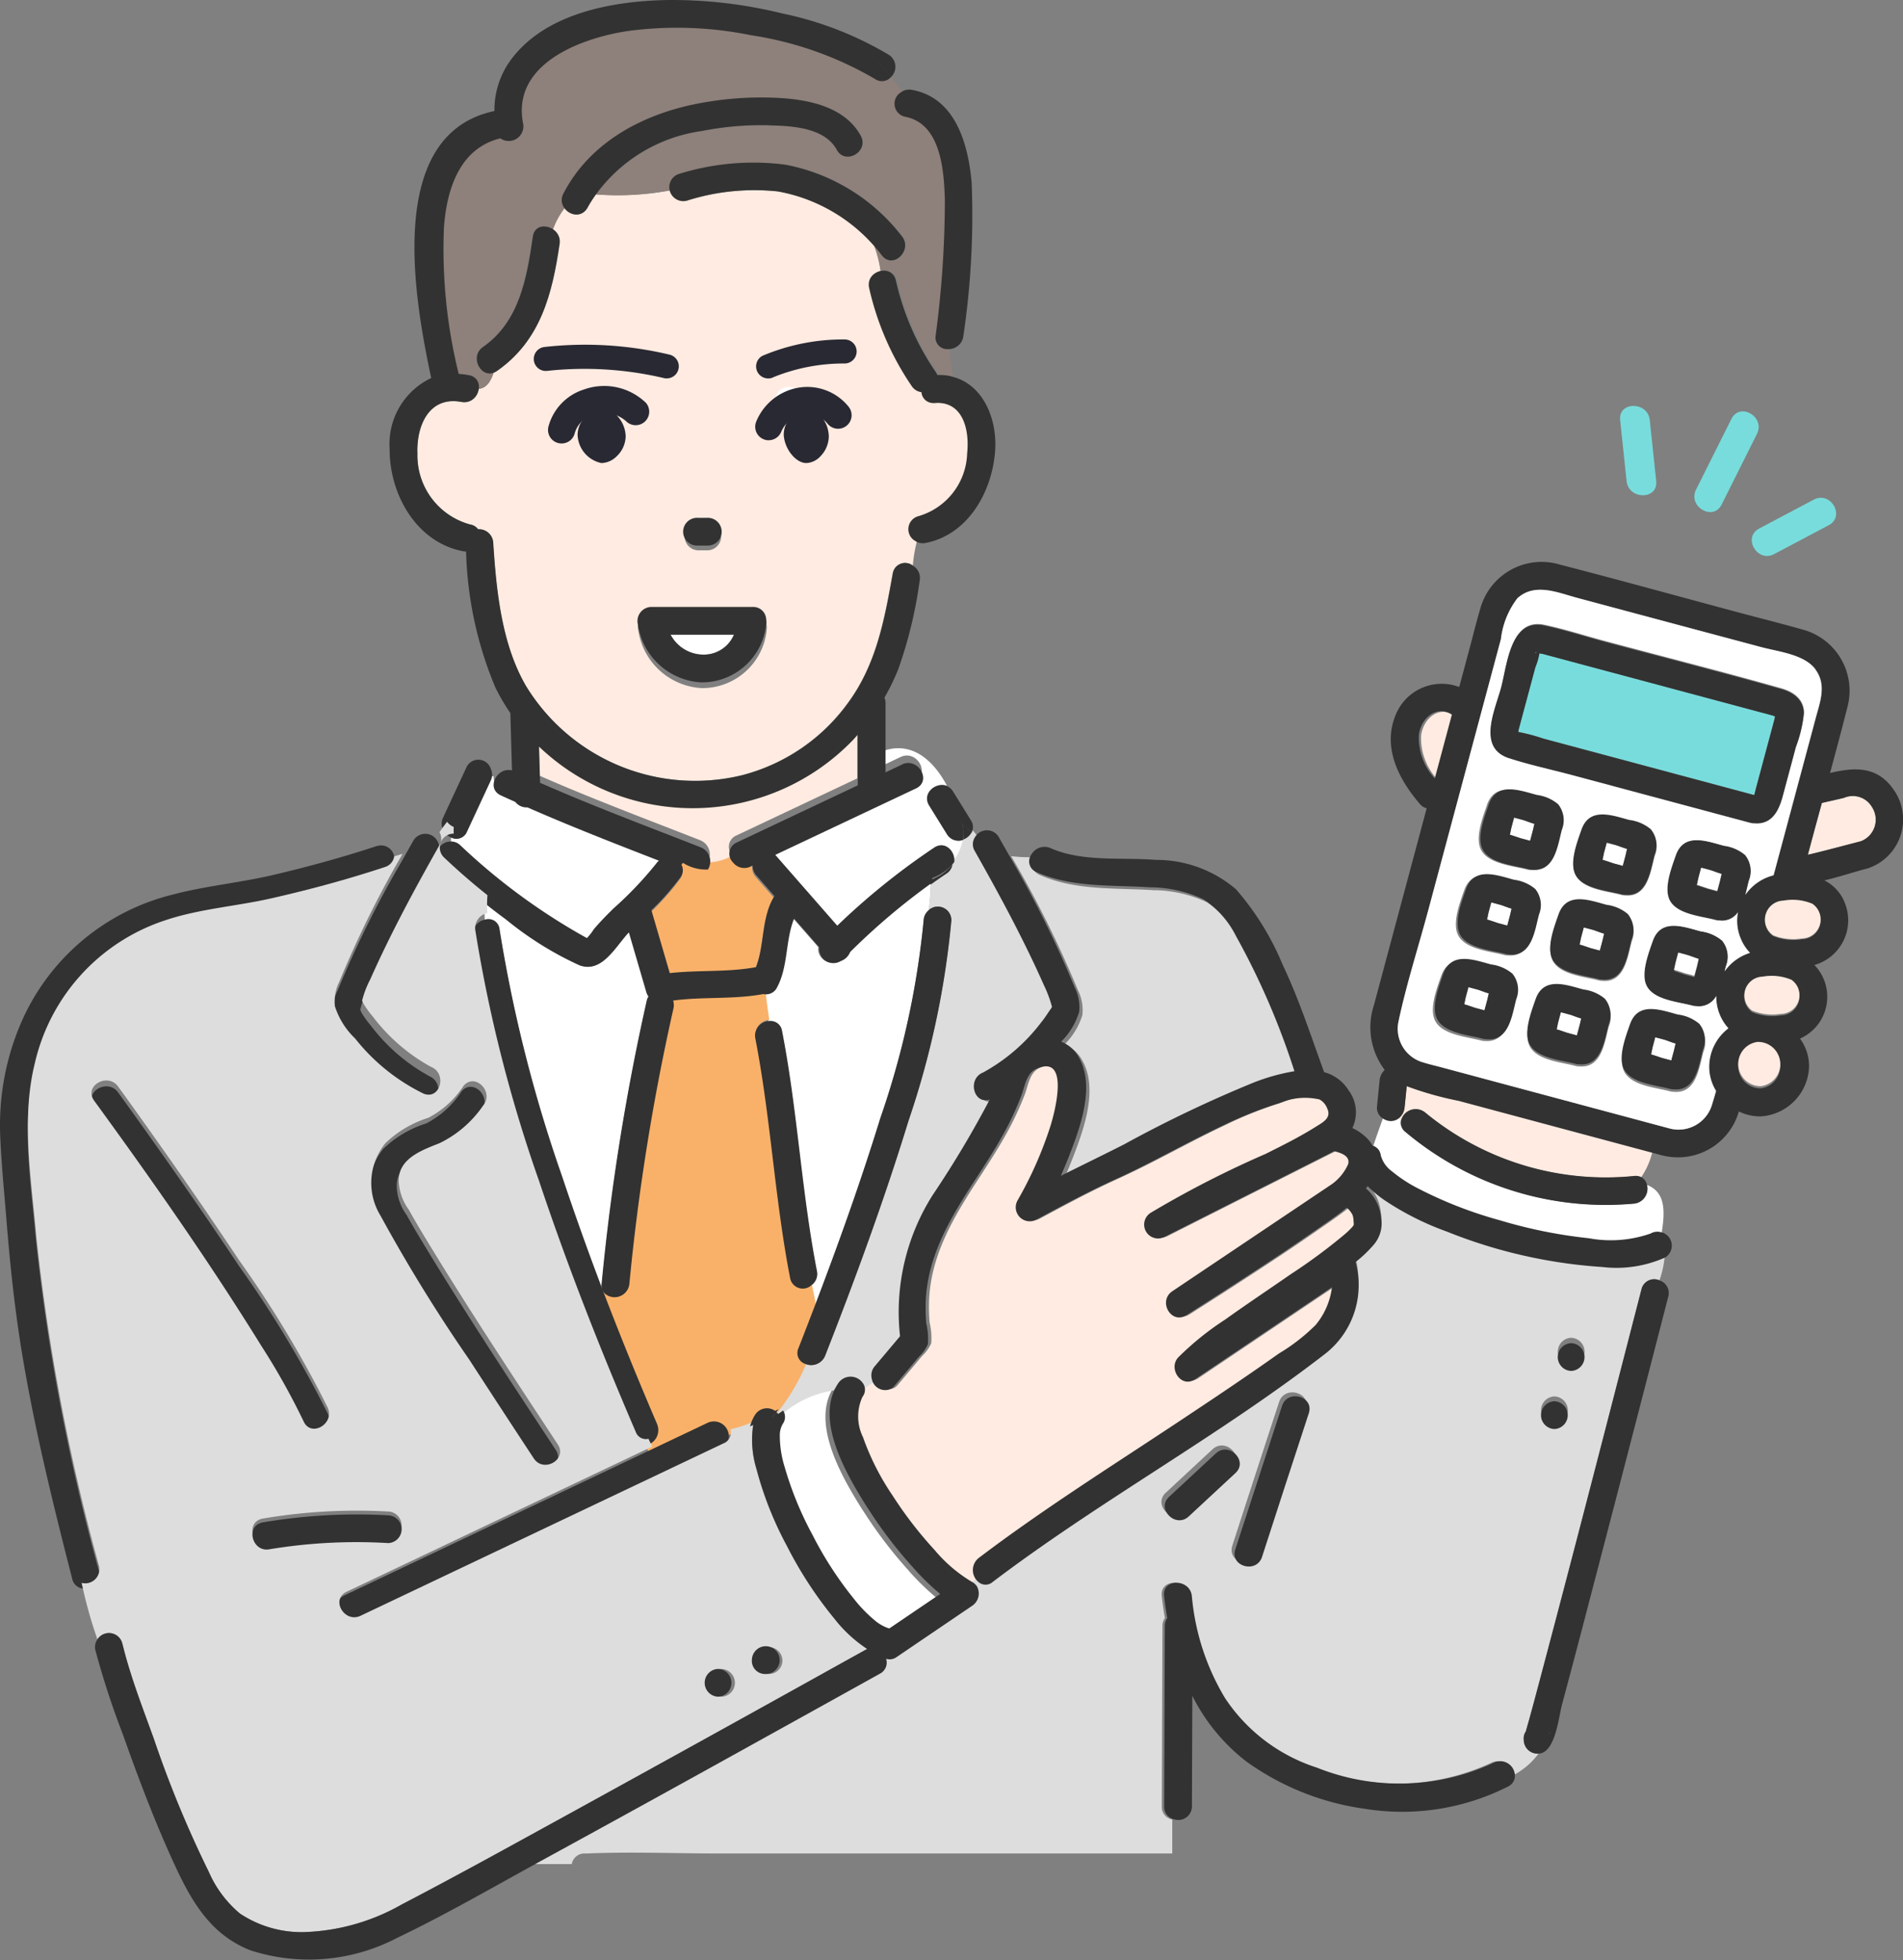 <svg id="Group_37556" data-name="Group 37556" xmlns="http://www.w3.org/2000/svg" width="100" height="103" viewBox="0 0 100 103">
  <rect x="0" y="0" width="100" height="103" fill="#808080" stroke="none"/>
  <path id="Path_105244" data-name="Path 105244" d="M929.781,237.744q-.169-1.6-.338-3.207c-.1-.995,1.452-.988,1.556,0q.169,1.6.338,3.207c.1,1-1.452.988-1.556,0" transform="translate(-844.306 -212.462)" fill="#78dcdc"/>
  <path id="Path_105245" data-name="Path 105245" d="M973.253,241.872c-.448.9-1.791.109-1.344-.786l1.857-3.713c.448-.9,1.791-.109,1.344.785l-1.857,3.714" transform="translate(-882.783 -215.358)" fill="#78dcdc"/>
  <path id="Path_105246" data-name="Path 105246" d="M1008.632,288.093l-2.87,1.519c-.885.468-1.672-.875-.786-1.344l2.87-1.519c.885-.468,1.672.875.786,1.344" transform="translate(-912.534 -260.493)" fill="#78dcdc"/>
  <path id="Path_105247" data-name="Path 105247" d="M451.759,809.1a23.19,23.19,0,0,1-2.317-3.019c-.066-.1-.132-.2-.2-.307-1-1.6-2.686-4.482-1.423-6.356a5.274,5.274,0,0,0-2.9,1.425.625.625,0,0,1-.016.7,1.192,1.192,0,0,0-.158.547,5.6,5.6,0,0,0,.261,1.743,17.827,17.827,0,0,0,1.46,3.552,19.076,19.076,0,0,0,2.16,3.338,7.42,7.42,0,0,0,1.2,1.224,2.3,2.3,0,0,0,.556.311c.039.015.078.027.118.038l2.672-1.813a13.013,13.013,0,0,1-1.423-1.389" transform="translate(-403.991 -726.543)" fill="#fff"/>
  <path id="Path_105248" data-name="Path 105248" d="M515.977,623.527a1.013,1.013,0,0,0-.052-.3,1.15,1.15,0,0,0-.306-.383c-.317.261-.653.5-.993.739-.922.642-1.844,1.281-2.782,1.9q-2.312,1.528-4.653,3.01c-.8.508-1.51-.741-.736-1.26l8.393-5.633a2.589,2.589,0,0,0,.841-1.035c.127-.426-.335-.591-.729-.692l-8.909,4.5a.73.73,0,0,1-.737-1.26,53.307,53.307,0,0,1,6.05-3.1c.88-.442,1.77-.883,2.605-1.407.382-.24.867-.473.624-.977a.893.893,0,0,0-.4-.472,3.4,3.4,0,0,0-2.107.189,20.762,20.762,0,0,0-2.977,1.181c-1.917.9-3.752,1.968-5.68,2.842-1.4.635-2.754,1.368-4.109,2.095a.735.735,0,0,1-1-1,20.227,20.227,0,0,0,1.736-3.93c.228-.73,1.029-3.79-.747-2.988-.545.246-.6.938-.8,1.441a16.351,16.351,0,0,1-.709,1.571c-.536,1.035-1.18,2.008-1.813,2.984-1.26,1.942-2.434,3.95-2.493,6.33a10.053,10.053,0,0,0,.031,1.054,3.533,3.533,0,0,1,.085,1.093,2.04,2.04,0,0,1-.468.654l-1.289,1.531a.751.751,0,0,1-.169.15.714.714,0,0,1-1.022-.522c-.3.2-.6.39-.894.589a.6.6,0,0,1-.062.649,2.464,2.464,0,0,0,.026,2.121,13.359,13.359,0,0,0,1.561,3.077,20.972,20.972,0,0,0,2.206,2.857,7.652,7.652,0,0,0,1.961,1.673.661.661,0,0,1,.22.182,6.361,6.361,0,0,0,.615-.448.815.815,0,0,1-.018-1.288l.029-.021c3.35-2.539,6.924-4.785,10.425-7.107,1.788-1.186,3.575-2.375,5.324-3.619a9.937,9.937,0,0,0,1.93-1.5,3.828,3.828,0,0,0,.856-1.983l-7.2,4.842c-.72.484-1.415-.562-.884-1.146a15.146,15.146,0,0,1,2.462-1.988c1.141-.815,2.307-1.6,3.461-2.393a29.665,29.665,0,0,0,2.818-2.083,4.507,4.507,0,0,0,.415-.4c.08-.091.074-.165.081-.076.027.345-.017-.23-.019-.25" transform="translate(-444.676 -559.426)" fill="#ffebe1"/>
  <path id="Path_105249" data-name="Path 105249" d="M384.424,365.384a1.961,1.961,0,0,0,1.625,1.047,1.714,1.714,0,0,0,1.708-1.047Z" transform="translate(-349.189 -332.035)" fill="#fff"/>
  <path id="Path_105250" data-name="Path 105250" d="M401.109,298.161v-.006l-.149.02c.051-.006.1-.011.15-.014" transform="translate(-364.203 -270.939)" fill="#78dcdc"/>
  <path id="Path_105251" data-name="Path 105251" d="M402.669,313.759v.006l.149-.02c-.051.006-.1.011-.15.014" transform="translate(-365.756 -285.106)" fill="#78dcdc"/>
  <path id="Path_105252" data-name="Path 105252" d="M880.167,995.149l.029-.005-.014-.006-.015.011" transform="translate(-799.574 -904.414)" fill="#78dcdc"/>
  <path id="Path_105253" data-name="Path 105253" d="M605.288,581.132c.011-.033,0-.031,0,0" transform="translate(-549.8 -528.064)" fill="#78dcdc"/>
  <path id="Path_105254" data-name="Path 105254" d="M889.022,998.733l-.017-.062-.026-.011a.7.7,0,0,1,.043.073" transform="translate(-807.574 -907.611)" fill="#78dcdc"/>
  <path id="Path_105255" data-name="Path 105255" d="M874.791,999.677c-.024.035-.018.03,0,0" transform="translate(-794.678 -908.534)" fill="#78dcdc"/>
  <path id="Path_105256" data-name="Path 105256" d="M266.885,119.489a.619.619,0,0,1-.693-.568.717.717,0,0,1-.513-.322,14.953,14.953,0,0,1-2.236-5.153.726.726,0,0,1,.521-.872,6.1,6.1,0,0,0-.339-1.339,8.518,8.518,0,0,0-5.033-2.859,11.71,11.71,0,0,0-4.788.485.692.692,0,0,1-.88-.546,14.969,14.969,0,0,1-3.935.215,6.637,6.637,0,0,0-.419.695.7.7,0,0,1-1.212.023,4.041,4.041,0,0,0-.62,1.13.767.767,0,0,1,.331.757c-.385,2.638-1,5.085-3.293,6.679a.783.783,0,0,1-.155.084c-.142.462-.376.818-.794.859a.772.772,0,0,1-.906.68c-1.71-.32-2.374,1.263-2.314,2.718a3.755,3.755,0,0,0,2.774,3.723.636.636,0,0,1,.414.251.747.747,0,0,1,.794.7c.163,2.507.433,5.308,1.715,7.522a10.419,10.419,0,0,0,11.339,4.709,9.939,9.939,0,0,0,5.589-3.8c1.5-2.032,1.924-4.393,2.358-6.82a.655.655,0,0,1,1.059-.393,7.8,7.8,0,0,1,.22-1.307.708.708,0,0,1,.165-1.306,3.548,3.548,0,0,0,2.558-3.3c.132-1.224-.211-2.754-1.708-2.648m-12.521,6.292c.084,0,.168,0,.251,0h.01c.017,0,.033,0,.049,0,.066,0,.132,0,.2,0a.73.73,0,0,1,0,1.459c-.084,0-.168,0-.252,0h-.01c-.017,0-.033,0-.049,0-.066,0-.132,0-.2,0a.73.73,0,0,1,0-1.459m-4.959-5.609a.669.669,0,1,1,.669-.669.68.68,0,0,1-.669.669m8.566,11.267a3.4,3.4,0,0,1-3.4,3.042,3.563,3.563,0,0,1-3.345-3.042.742.742,0,0,1,.7-.924h5.341a.68.68,0,0,1,.7.65.787.787,0,0,1,0,.273m1.189-11.267a.669.669,0,1,1,.669-.669.68.68,0,0,1-.669.669" transform="translate(-217.682 -98.317)" fill="#ffebe1"/>
  <path id="Path_105257" data-name="Path 105257" d="M256.892,33.846c-.71.287-1.3-.847-.582-1.344,1.925-1.34,2.3-3.628,2.622-5.807.086-.589.685-.643,1.076-.369a4.042,4.042,0,0,1,.62-1.129.7.7,0,0,1-.048-.76c1.43-2.761,4.3-4.236,7.262-4.764a17.349,17.349,0,0,1,4.275-.246c1.525.11,3.3.523,4.087,1.974.45.826-.811,1.561-1.26.736-.639-1.173-2.366-1.257-3.545-1.282a16.005,16.005,0,0,0-3.542.3,8.638,8.638,0,0,0-5.6,3.328,14.97,14.97,0,0,0,3.935-.215.687.687,0,0,1,.492-.861,13.16,13.16,0,0,1,5.564-.485,10.1,10.1,0,0,1,6.133,3.756c.594.719-.433,1.756-1.032,1.032-.147-.178-.3-.351-.456-.521a6.1,6.1,0,0,1,.34,1.339.655.655,0,0,1,.886.484,13.84,13.84,0,0,0,2.089,4.8.785.785,0,0,1,.085.161,2.923,2.923,0,0,1,.728.068c-.055-.478-.128-.947-.175-1.43a.607.607,0,0,1-.639-.7,54.141,54.141,0,0,0,.486-7.154c-.05-1.555-.21-4.018-2.116-4.362a.7.7,0,0,1-.191-1.279c-.2-.28-.408-.547-.622-.807a.635.635,0,0,1-.846.1,18.319,18.319,0,0,0-6.526-2.3,19.457,19.457,0,0,0-6.5-.212c-2.457.379-6.084,1.734-5.459,4.871a.769.769,0,0,1-1.2.762c-2.13.528-2.812,2.646-2.962,4.682a27.31,27.31,0,0,0,.776,7.7,4.239,4.239,0,0,1,.536.065.609.609,0,0,1,.518.727c.417-.042.652-.4.794-.859" transform="translate(-230.958 -14.266)" fill="#8e807a"/>
  <path id="Path_105258" data-name="Path 105258" d="M378.459,492.341a.75.75,0,0,1-.919-.211,2.91,2.91,0,0,1-1.323.363.583.583,0,0,1-.759.242l-.771-.3c-.023.035-.045.07-.067.106a.608.608,0,0,1,.159.9,13.338,13.338,0,0,1-1.519,1.721l.966,3.309c1.5-.172,3.038-.036,4.527-.314.454-1.135.293-2.5.89-3.6a.809.809,0,0,1,.089-.132l-.967-1.105a.759.759,0,0,1,.145-1.125l-.032-.048-.421.2" transform="translate(-339.055 -447.235)" fill="#f9b169"/>
  <path id="Path_105259" data-name="Path 105259" d="M444.253,435.666l-.93-1.5c-.4-.647.344-1.248.907-1.036-.7-1.335-1.835-2.337-3.3-1.846v.744l.865-.409c.845-.4,1.585.859.736,1.26l-8.272,3.906.032.048a.622.622,0,0,1,.887.094l3.23,3.691a36.826,36.826,0,0,1,5.087-4.1c.585-.392,1.139.214,1.06.763a2.547,2.547,0,0,0,.557-1.314.7.7,0,0,1-.855-.3" transform="translate(-394.47 -391.838)" fill="#fff"/>
  <path id="Path_105260" data-name="Path 105260" d="M442.605,513.4a.747.747,0,0,1-1.128-.723l-1.323-1.512c-.464,1.138-.3,2.515-.9,3.623a.635.635,0,0,1-.577.359c.05.475.116.958.191,1.445a.612.612,0,0,1,.691.522c.815,4.175,1.018,8.438,1.833,12.613a.726.726,0,0,1-.3.752q.121.531.215,1.061c1.242-3.254,2.415-6.535,3.441-9.864a44.711,44.711,0,0,0,2.271-10.378.711.711,0,0,1,.264-.53,12.623,12.623,0,0,0,.119-1.49,34.949,34.949,0,0,0-4.311,3.644.827.827,0,0,1-.494.477" transform="translate(-398.483 -462.911)" fill="#fff"/>
  <path id="Path_105261" data-name="Path 105261" d="M455.763,480.523a.672.672,0,0,1,.01-.724c-.132-.17-.267-.338-.41-.5a.8.8,0,0,1-.443.371,2.547,2.547,0,0,1-.557,1.314.713.713,0,0,1-.323.5c-.282.189-.559.383-.834.579a12.6,12.6,0,0,1-.119,1.49.711.711,0,0,1,1.195.53,45.652,45.652,0,0,1-2.251,10.53c-1.277,4.178-2.79,8.282-4.382,12.349a.787.787,0,0,1-1.02.44,11.312,11.312,0,0,1-1.565,2.636c.016.014.03.029.045.044.163-.081.327-.159.493-.233-.166.074-.33.152-.493.233a.736.736,0,0,1,.106.133,5.274,5.274,0,0,1,2.9-1.425l.018-.029a.784.784,0,0,1,1.322.087c.294-.2.6-.391.894-.589a.727.727,0,0,1,.159-.66l1.326-1.575a11.486,11.486,0,0,1,1.722-7.43,53.578,53.578,0,0,0,2.991-5.01c-.844.285-1.194-1.085-.346-1.421a9.661,9.661,0,0,0,3.059-2.644c.191-.224.336-.467.5-.705a.456.456,0,0,0,.058-.1,6.365,6.365,0,0,0-.423-1.136c-1.069-2.411-2.336-4.756-3.634-7.051" transform="translate(-404.298 -435.721)" fill="#ddd"/>
  <path id="Path_105262" data-name="Path 105262" d="M583.895,502.194a3.683,3.683,0,0,1-.949,1.57,1.8,1.8,0,0,1,.932.822c.84,1.464.123,3.527-.427,4.964q-.243.636-.52,1.263c1.1-.554,2.216-1.092,3.321-1.65a66.341,66.341,0,0,1,6.822-3.255,10.753,10.753,0,0,1,2.132-.592,39.291,39.291,0,0,0-3.069-7.1,5.008,5.008,0,0,0-1.7-1.928,6.685,6.685,0,0,0-2.821-.636c-2-.129-4.088.033-5.964-.8a.606.606,0,0,1-.255-.941,7,7,0,0,1-1.249-.048,57.073,57.073,0,0,1,3.5,7.027,2.339,2.339,0,0,1,.242,1.3" transform="translate(-527.012 -448.872)" fill="#ddd"/>
  <path id="Path_105263" data-name="Path 105263" d="M259.542,450.139a.6.6,0,0,1-.825.318,3.412,3.412,0,0,0,0,.35.694.694,0,0,1,.5.2,32.644,32.644,0,0,0,6.082,4.554q.225.13.452.257l.117.064a2.545,2.545,0,0,0,.354-.452c.322-.389.679-.748,1.037-1.1a19.192,19.192,0,0,0,2.257-2.371.776.776,0,0,1,1.1-.163c.022-.036.044-.071.067-.106-2.662-1.036-5.336-2.057-7.952-3.207a.765.765,0,0,1-.645-.289c-.253-.114-.506-.226-.758-.343a.586.586,0,0,1-.373-.6l-.118.014a.8.8,0,0,1-.063.2l-1.241,2.672" transform="translate(-235.013 -406.461)" fill="#fff"/>
  <path id="Path_105264" data-name="Path 105264" d="M361.883,687.952a26.494,26.494,0,0,1-8.177-1.862,15.017,15.017,0,0,1-3.273-1.648,6.426,6.426,0,0,1-.89-.74c-.012.017-.023.035-.035.052s-.036.046-.054.069a2.336,2.336,0,0,1,.805,1.542,1.716,1.716,0,0,1-.362,1.383,6.684,6.684,0,0,1-.984.945,4.566,4.566,0,0,1-1.605,4.829c-5.584,4.32-11.834,7.713-17.459,11.98a.567.567,0,0,1-.719.028,6.325,6.325,0,0,1-.615.448.776.776,0,0,1-.22,1.078l-3.955,2.684a.623.623,0,0,1-.564.1.652.652,0,0,1-.329.784q-3.359,1.87-6.723,3.732-5.537,3.066-11.087,6.108l-.293.161h2.4a.671.671,0,0,1,.686-.557c.034,0,.068,0,.1,0,2.32-.1,4.668,0,6.99,0H339.3V717.28a.668.668,0,0,1-.55-.685q.017-4.739.034-9.478a.7.7,0,0,1,.129-.419q-.1-.577-.166-1.161c-.105-.933,1.355-.922,1.459,0a12.516,12.516,0,0,0,1.74,5.36,9.131,9.131,0,0,0,4.835,3.661,11.7,11.7,0,0,0,9.3-.264.769.769,0,0,1,1.1.682,3.926,3.926,0,0,0,1.367-1.157.718.718,0,0,1-.675-.357.744.744,0,0,1-.1-.374.652.652,0,0,1,.109-.435c0-.005,0-.01.005-.016.057-.214.121-.427.18-.641.2-.71.385-1.422.574-2.134,1.809-6.806,3.562-13.626,5.319-20.445a.684.684,0,0,1,.941-.469,5.078,5.078,0,0,0,.291-1.5l-.014.009a6.275,6.275,0,0,1-3.294.5m-21.894,13.185c-.688.639-1.721-.391-1.032-1.032l2.457-2.282c.688-.639,1.721.391,1.032,1.032l-2.457,2.282m6.331-5.412q-1.233,3.772-2.457,7.547c-.288.891-1.7.508-1.407-.388q1.22-3.776,2.457-7.548c.291-.89,1.7-.507,1.407.388m13.061.778a.73.73,0,0,1,0-1.459.73.73,0,0,1,0,1.459m.88-3.081a.73.73,0,0,1,0-1.459.73.73,0,0,1,0,1.459" transform="translate(-277.699 -621.665)" fill="#ddd"/>
  <path id="Path_105265" data-name="Path 105265" d="M802.145,647.207a16.34,16.34,0,0,1-12.017-3.768.6.6,0,0,1-.229-.6,2.523,2.523,0,0,1-.173-.245.687.687,0,0,1-.359.1.738.738,0,0,1-.369-.108c-.193.55-.4,1.1-.581,1.669a.589.589,0,0,1,.412.5,1.553,1.553,0,0,0,.6.855,7.55,7.55,0,0,0,1.422.921,22.019,22.019,0,0,0,4.268,1.652,25.4,25.4,0,0,0,4.64.934,6.334,6.334,0,0,0,3.257-.249.693.693,0,0,1,.568-.06c.171-1.052.273-2.185-.762-2.573a.79.79,0,0,1-.678.979" transform="translate(-716.275 -583.963)" fill="#fff"/>
  <path id="Path_105266" data-name="Path 105266" d="M805.835,624.619a17.529,17.529,0,0,1-2.727-.769l-.11,1.1a.815.815,0,0,1-.371.631,2.486,2.486,0,0,0,.173.245.791.791,0,0,1,1.261-.428,14.9,14.9,0,0,0,10.985,3.341.668.668,0,0,1,.37.06,4.065,4.065,0,0,0,.616-1.451l-.2-.052-10-2.68" transform="translate(-729.175 -566.931)" fill="#ffebe1"/>
  <path id="Path_105267" data-name="Path 105267" d="M355.128,594.949a11.309,11.309,0,0,0,1.564-2.636.6.6,0,0,1-.387-.828q.439-1.123.869-2.25-.095-.531-.215-1.061a.674.674,0,0,1-1.111-.364c-.815-4.175-1.018-8.438-1.833-12.613a.769.769,0,0,1,.716-.91c-.075-.487-.141-.97-.191-1.445a.717.717,0,0,1-.147-.014c-1.563.291-3.172.13-4.74.341a.73.73,0,0,1,.023.417,115.985,115.985,0,0,0-2.317,14.475.781.781,0,0,1-1.34.458c-.005.038-.011.077-.016.115q1.324,3.467,2.795,6.876a.815.815,0,0,1-.588,1.1c.064.138.131.274.2.407l3.015-1.432a.782.782,0,0,1,1.086.528,6.161,6.161,0,0,0,1.225-.412,2.178,2.178,0,0,1,.265-.612.739.739,0,0,1,1.125-.145" transform="translate(-314.303 -520.685)" fill="#f9b169"/>
  <path id="Path_105268" data-name="Path 105268" d="M277.874,521.862a.587.587,0,0,1,.775.5,74.9,74.9,0,0,0,3.275,12.954q1.035,3.118,2.213,6.186c.005-.038.011-.077.016-.115a.628.628,0,0,1-.119-.457,119.073,119.073,0,0,1,2.369-14.863.746.746,0,0,1,.095-.237.733.733,0,0,1-.11-.222l-.921-3.154c-.714.752-1.418,2.178-2.6,1.733a17.568,17.568,0,0,1-3.849-2.4c-.385-.281-.761-.572-1.133-.869a6.823,6.823,0,0,0-.007.943" transform="translate(-252.401 -473.477)" fill="#fff"/>
  <path id="Path_105269" data-name="Path 105269" d="M325.511,419.459a11.693,11.693,0,0,1-16.5.352q.027.948.054,1.9c2.778,1.222,5.626,2.289,8.45,3.394a.8.8,0,0,1,.371,1.165,2.911,2.911,0,0,0,1.323-.363.642.642,0,0,1,.182-1.049l6.368-3.007v-2.663c-.082.093-.163.186-.247.276" transform="translate(-280.71 -380.946)" fill="#ffebe1"/>
  <path id="Path_105270" data-name="Path 105270" d="M814.517,411.181a3.165,3.165,0,0,0,.837,2.286l.9-3.356c-.828-.528-1.631.213-1.736,1.069" transform="translate(-739.841 -372.528)" fill="#ffebe1"/>
  <path id="Path_105271" data-name="Path 105271" d="M1038.457,458.777c-.382.093-.775.178-1.167.269q-.306,1.119-.607,2.238l-.129.482c.05-.009.1-.019.151-.031.872-.209,1.739-.446,2.608-.668a1.212,1.212,0,0,0,.614-1.8,1.165,1.165,0,0,0-1.47-.492" transform="translate(-941.555 -416.849)" fill="#ffebe1"/>
  <path id="Path_105272" data-name="Path 105272" d="M814.634,336.753c-.875-1.139-2.062-1.019-3.243-.741.31-1.145.617-2.29.907-3.439a3.327,3.327,0,0,0-2.355-4.1c-1.119-.317-2.248-.6-3.372-.9-3.119-.836-6.232-1.7-9.357-2.507a3.342,3.342,0,0,0-4.191,2.274c-.22.734-.4,1.484-.6,2.224l-.517,1.93a2.608,2.608,0,0,0-3.366,1.532c-.667,1.688.209,3.351,1.3,4.617a.66.66,0,0,0,.355.225l-2.775,10.355a3.708,3.708,0,0,0,.57,3.395.852.852,0,0,0-.27.557l-.14,1.4a.672.672,0,0,0,.36.622c.047-.133.093-.266.137-.4-.044.133-.09.265-.137.4a.739.739,0,0,0,.369.108.688.688,0,0,0,.358-.1,2.4,2.4,0,0,1-.3-.7,2.4,2.4,0,0,0,.3.7.815.815,0,0,0,.371-.631l.11-1.1a17.528,17.528,0,0,0,2.727.769l10,2.68.2.052a2.21,2.21,0,0,0,.012-.569,2.21,2.21,0,0,1-.012.569l.534.143a.868.868,0,0,0,.1.02A3.328,3.328,0,0,0,806.6,353.8a2.541,2.541,0,0,0,1.168.257,2.706,2.706,0,0,0,2.521-2.622,2.457,2.457,0,0,0-.476-1.465,2.4,2.4,0,0,0,1.245-3.125,2.316,2.316,0,0,0-.491-.741,2.442,2.442,0,0,0,1.588-3.294,2.209,2.209,0,0,0-1.063-1.154c.768-.176,1.534-.439,2.278-.629a.807.807,0,0,0,.131-.047,2.709,2.709,0,0,0,1.132-4.224m-24.849-2.742c.1-.856.908-1.6,1.736-1.069l-.9,3.356a3.166,3.166,0,0,1-.837-2.286m15.941,10.806a2.162,2.162,0,0,0-1.115-.485c-.91-.244-2.109-.709-2.532.516-.218.631-.637,1.7-.318,2.34.379.755,1.68.849,2.407,1.044a.787.787,0,0,0,.211.027,1.027,1.027,0,0,0,1.041-.536,2.444,2.444,0,0,0,.639,1.7,2.554,2.554,0,0,0-1.011,2.1,2.434,2.434,0,0,0,.362,1.193c-.067.226-.134.452-.2.676a1.835,1.835,0,0,1-2.2,1.307l-7.551-2.023-4.5-1.207c-.305-.082-.616-.153-.919-.246a1.837,1.837,0,0,1-1.307-2.207c.421-1.963,1.046-3.9,1.565-5.842l2.784-10.388,1.023-3.818a4.346,4.346,0,0,1,.866-2.144c.915-.831,2.112-.3,3.135-.022l4.83,1.294,4.862,1.3c.889.238,2.261.379,2.842,1.175s.241,1.68.014,2.528l-.983,3.668-1.236,4.612a2.548,2.548,0,0,0-1.481,1.024c.07-.261.125-.523.185-.747a1.343,1.343,0,0,0-.2-1.345,2.161,2.161,0,0,0-1.115-.485c-.91-.244-2.109-.709-2.532.516-.218.631-.637,1.7-.318,2.34.379.755,1.679.849,2.407,1.044a.786.786,0,0,0,.211.027,1.008,1.008,0,0,0,.972-.434,2.384,2.384,0,0,0,.152,1.4,2.331,2.331,0,0,0,.482.735,2.555,2.555,0,0,0-1.334.97c.022-.093.044-.184.067-.268a1.343,1.343,0,0,0-.2-1.345m-1.241,1.038c-.035.12-.057.249-.088.365l-.137.513,0,.011-.487-.131c-.063-.017-.353-.125-.581-.19.035-.125.053-.271.082-.378l.137-.513,0-.011.487.131c.1.026.366.14.587.2m1.2-4.5c-.035.12-.057.249-.088.365l-.137.513,0,.011-.487-.131c-.063-.017-.354-.125-.581-.19.035-.125.053-.271.082-.378l.138-.513,0-.011.487.131c.1.026.366.14.587.2m2.08,11.236a1.168,1.168,0,0,1-.2-2.324,1.168,1.168,0,0,1,.2,2.324m1.052-3.833a2.811,2.811,0,0,1-1.519-.167.985.985,0,0,1,.545-1.788,2.679,2.679,0,0,1,1.519.167.984.984,0,0,1-.545,1.788m1.1-4a2.812,2.812,0,0,1-1.519-.167,1,1,0,0,1,.545-1.822,2.679,2.679,0,0,1,1.519.167,1,1,0,0,1-.545,1.822m3.064-5.144c-.869.223-1.736.459-2.608.669-.05.012-.1.022-.151.031l.129-.482q.3-1.12.607-2.238c.392-.091.785-.176,1.167-.269a1.165,1.165,0,0,1,1.471.492,1.212,1.212,0,0,1-.614,1.8" transform="translate(-715.225 -295.391)" fill="#323232"/>
  <path id="Path_105273" data-name="Path 105273" d="M961.383,549.121c.031-.117.053-.245.088-.365-.221-.063-.491-.177-.587-.2l-.487-.131,0,.011-.137.513c-.029.108-.047.253-.082.378.228.065.518.173.581.19l.487.13,0-.011.138-.513" transform="translate(-872.21 -498.368)" fill="#fff"/>
  <path id="Path_105274" data-name="Path 105274" d="M906.541,534l-.137.513c-.029.108-.047.253-.082.378.228.065.519.173.581.19l.487.131,0-.011.137-.513c.031-.117.053-.245.088-.365-.221-.063-.491-.177-.587-.2l-.487-.13,0,.011" transform="translate(-823.319 -485.256)" fill="#fff"/>
  <path id="Path_105275" data-name="Path 105275" d="M824.582,344.88c-.581-.8-1.954-.936-2.842-1.175l-4.862-1.3-4.83-1.294c-1.023-.274-2.22-.809-3.135.022a4.346,4.346,0,0,0-.866,2.144l-1.023,3.818-2.783,10.388c-.519,1.938-1.145,3.879-1.565,5.842a1.837,1.837,0,0,0,1.307,2.207c.3.093.613.164.919.246l4.5,1.207,7.551,2.023a1.835,1.835,0,0,0,2.2-1.307c.07-.224.138-.45.2-.676a2.436,2.436,0,0,1-.362-1.193,2.554,2.554,0,0,1,1.011-2.1,2.444,2.444,0,0,1-.639-1.7,1.027,1.027,0,0,1-1.041.536.784.784,0,0,1-.211-.027c-.728-.2-2.028-.288-2.407-1.044-.319-.636.1-1.709.318-2.34.423-1.225,1.622-.76,2.532-.516a2.162,2.162,0,0,1,1.115.485,1.343,1.343,0,0,1,.2,1.345c-.023.085-.045.175-.067.268a2.555,2.555,0,0,1,1.334-.97,2.326,2.326,0,0,1-.482-.735,2.385,2.385,0,0,1-.152-1.4,1.007,1.007,0,0,1-.972.434.784.784,0,0,1-.211-.027c-.728-.2-2.028-.288-2.407-1.044-.319-.636.1-1.709.318-2.34.423-1.225,1.622-.76,2.532-.516a2.162,2.162,0,0,1,1.115.485,1.343,1.343,0,0,1,.2,1.345c-.06.224-.115.486-.185.747a2.548,2.548,0,0,1,1.481-1.024l1.236-4.612.983-3.668c.227-.848.576-1.72-.014-2.528m-17.266,7.113c.423-1.225,1.622-.76,2.532-.516a2.161,2.161,0,0,1,1.115.485,1.343,1.343,0,0,1,.2,1.345c-.224.837-.372,2.2-1.544,2.1a.784.784,0,0,1-.211-.027c-.728-.195-2.028-.288-2.407-1.044-.319-.636.1-1.709.318-2.34M808.75,362.3c-.224.837-.372,2.2-1.544,2.1a.784.784,0,0,1-.211-.027c-.728-.2-2.028-.288-2.407-1.044-.319-.636.1-1.709.318-2.34.423-1.225,1.622-.76,2.532-.516a2.163,2.163,0,0,1,1.115.485,1.344,1.344,0,0,1,.2,1.345m-.339-2.4a.782.782,0,0,1-.211-.027c-.728-.195-2.028-.288-2.407-1.044-.319-.636.1-1.709.318-2.34.423-1.225,1.622-.76,2.532-.516a2.162,2.162,0,0,1,1.115.485,1.343,1.343,0,0,1,.2,1.345c-.224.837-.372,2.2-1.544,2.1m5.3,3.729c-.224.837-.372,2.2-1.544,2.1a.779.779,0,0,1-.211-.027c-.728-.195-2.028-.288-2.407-1.044-.319-.636.1-1.709.318-2.34.423-1.225,1.622-.76,2.532-.516a2.163,2.163,0,0,1,1.115.485,1.343,1.343,0,0,1,.2,1.345m-.339-2.4a.781.781,0,0,1-.211-.027c-.728-.195-2.028-.288-2.407-1.044-.319-.636.1-1.709.318-2.34.423-1.225,1.622-.76,2.532-.516a2.163,2.163,0,0,1,1.115.485,1.344,1.344,0,0,1,.2,1.345c-.224.837-.372,2.2-1.544,2.1m3.987,1.9a2.161,2.161,0,0,1,1.115.485,1.343,1.343,0,0,1,.2,1.345c-.224.837-.372,2.2-1.544,2.1a.785.785,0,0,1-.211-.027c-.728-.2-2.028-.288-2.407-1.044-.319-.636.1-1.709.318-2.34.423-1.225,1.622-.76,2.532-.516m-1.238-8.493c-.224.837-.372,2.2-1.544,2.1a.78.78,0,0,1-.211-.027c-.728-.195-2.028-.288-2.407-1.044-.319-.636.1-1.709.318-2.34.423-1.225,1.622-.76,2.532-.516a2.161,2.161,0,0,1,1.115.485,1.343,1.343,0,0,1,.2,1.345m7.419-5.728-.688,2.566c-.2.759-.552,1.512-1.491,1.43a.781.781,0,0,1-.217-.027l-9.365-2.509c-1.1-.295-2.235-.535-3.318-.889-1.679-.548-.723-2.521-.408-3.7s.484-3.646,2.253-3.274c1.063.224,2.114.566,3.162.847,3.1.83,6.209,1.617,9.293,2.49.622.176,1.181.545,1.2,1.273a6.822,6.822,0,0,1-.424,1.79" transform="translate(-729.177 -309.694)" fill="#fff"/>
  <path id="Path_105276" data-name="Path 105276" d="M919.622,485.188l-.138.513c-.029.108-.047.253-.082.378.228.065.519.173.581.19l.487.131,0-.011.138-.513c.031-.117.053-.245.088-.365-.221-.063-.491-.177-.587-.2l-.487-.131,0,.011" transform="translate(-835.195 -440.895)" fill="#fff"/>
  <path id="Path_105277" data-name="Path 105277" d="M974.462,500.3c.031-.117.053-.245.088-.365-.221-.063-.491-.177-.587-.2l-.487-.131,0,.011-.137.513c-.029.108-.047.253-.082.378.228.065.519.173.581.19l.487.131,0-.011.137-.513" transform="translate(-884.084 -454.007)" fill="#fff"/>
  <path id="Path_105278" data-name="Path 105278" d="M865.771,470.759l-.138.513c-.029.108-.047.253-.082.378.228.065.519.173.582.19l.487.13,0-.011.137-.513c.031-.117.053-.245.088-.366-.221-.063-.491-.177-.587-.2l-.488-.131,0,.011" transform="translate(-786.209 -427.783)" fill="#fff"/>
  <path id="Path_105279" data-name="Path 105279" d="M852.691,519.575l-.137.513c-.029.108-.047.253-.082.378.228.065.519.173.581.19l.487.131,0-.011.137-.513c.031-.117.053-.245.088-.365-.221-.063-.491-.177-.587-.2l-.488-.131,0,.011" transform="translate(-774.328 -472.144)" fill="#fff"/>
  <path id="Path_105280" data-name="Path 105280" d="M893.461,582.82l-.137.513c-.029.108-.047.253-.082.378.228.065.519.173.581.19l.487.131,0-.011.137-.513c.031-.117.053-.245.088-.365-.221-.063-.491-.177-.587-.2l-.488-.131,0,.011" transform="translate(-811.443 -529.616)" fill="#fff"/>
  <path id="Path_105281" data-name="Path 105281" d="M947.312,597.25l-.137.513c-.029.108-.047.253-.082.378.228.065.519.173.581.19l.487.13,0-.011.137-.513c.031-.117.053-.245.088-.365-.221-.063-.491-.177-.587-.2l-.488-.131,0,.011" transform="translate(-860.334 -542.729)" fill="#fff"/>
  <path id="Path_105282" data-name="Path 105282" d="M839.611,568.391l-.137.513c-.029.108-.047.253-.082.378.228.065.519.173.581.19l.487.131,0-.011.137-.513c.031-.117.053-.245.088-.365-.221-.063-.491-.177-.587-.2l-.488-.131,0,.011" transform="translate(-762.447 -516.504)" fill="#fff"/>
  <path id="Path_105283" data-name="Path 105283" d="M881.176,375.629l0,0c-.04-.06-.12.125,0,0" transform="translate(-800.429 -341.328)" fill="#78dcdc"/>
  <path id="Path_105284" data-name="Path 105284" d="M871.32,380.352c0,.013-.013.064-.024.117a.413.413,0,0,0,.061.02,9.507,9.507,0,0,1,1.256.336L877.006,382l6.692,1.793c.039-.126.069-.256.1-.384l.323-1.206.643-2.4c0-.013.015-.08.029-.145-.061-.021-.121-.046-.147-.053l-1.561-.418-9.08-2.433-1.409-.377c-.029-.008-.112-.019-.189-.035a3.545,3.545,0,0,1-.214.737l-.317,1.182-.56,2.09" transform="translate(-791.52 -342.015)" fill="#78dcdc"/>
  <path id="Path_105285" data-name="Path 105285" d="M856.458,367.068c1.083.354,2.218.594,3.318.889l9.364,2.509a.784.784,0,0,0,.217.027c.938.082,1.287-.671,1.491-1.43l.687-2.566a6.818,6.818,0,0,0,.424-1.79c-.02-.728-.579-1.1-1.2-1.273-3.085-.874-6.2-1.66-9.293-2.49-1.048-.281-2.1-.624-3.162-.847-1.769-.372-1.937,2.093-2.253,3.273s-1.271,3.148.408,3.7m1.458-5.563,0,0c-.125.122-.044-.063,0,0m.147.055c.077.016.16.027.189.035l1.408.377,9.081,2.433,1.561.418c.026.007.086.032.147.053-.014.065-.025.132-.029.145l-.643,2.4-.323,1.206c-.034.128-.064.258-.1.384l-6.692-1.793-4.393-1.177a9.533,9.533,0,0,0-1.256-.336.4.4,0,0,1-.061-.02c.011-.053.02-.1.024-.117l.56-2.09.317-1.182a3.54,3.54,0,0,0,.214-.737" transform="translate(-777.172 -327.228)" fill="#323232"/>
  <path id="Path_105286" data-name="Path 105286" d="M851.342,458.852a.785.785,0,0,0,.211.027c1.172.105,1.32-1.26,1.544-2.1a1.343,1.343,0,0,0-.2-1.345,2.162,2.162,0,0,0-1.115-.485c-.91-.244-2.109-.709-2.532.516-.218.631-.637,1.7-.318,2.34.379.755,1.679.849,2.407,1.044m.316-2.377c-.035.12-.057.249-.088.365l-.137.513,0,.011-.487-.131c-.063-.017-.354-.125-.581-.19.036-.125.053-.27.082-.378l.137-.513,0-.011.488.131c.1.026.366.14.587.2" transform="translate(-771.023 -413.174)" fill="#323232"/>
  <path id="Path_105287" data-name="Path 105287" d="M905.635,469.382c-.91-.244-2.109-.709-2.532.516-.218.631-.637,1.7-.318,2.34.379.755,1.679.849,2.407,1.044a.78.78,0,0,0,.211.027c1.172.105,1.32-1.26,1.544-2.1a1.343,1.343,0,0,0-.2-1.345,2.161,2.161,0,0,0-1.115-.485m-.126,1.523c-.035.12-.057.249-.088.365l-.137.513,0,.011-.487-.131c-.063-.017-.353-.125-.582-.19.036-.125.053-.271.082-.378l.138-.513,0-.011.487.131c.1.026.366.14.587.2" transform="translate(-820.003 -426.288)" fill="#323232"/>
  <path id="Path_105288" data-name="Path 105288" d="M839.818,504.254a2.162,2.162,0,0,0-1.115-.485c-.91-.244-2.109-.709-2.532.516-.218.631-.637,1.7-.318,2.34.379.755,1.679.849,2.407,1.044a.785.785,0,0,0,.211.027c1.172.105,1.32-1.26,1.544-2.1a1.343,1.343,0,0,0-.2-1.345m-1.241,1.038c-.035.12-.057.249-.088.365l-.137.513,0,.011-.487-.131c-.063-.017-.354-.125-.581-.19.036-.125.053-.271.082-.378l.137-.513,0-.011.488.131c.1.026.366.14.587.2" transform="translate(-759.142 -457.537)" fill="#323232"/>
  <path id="Path_105289" data-name="Path 105289" d="M893.668,518.683a2.162,2.162,0,0,0-1.115-.485c-.91-.244-2.109-.709-2.532.516-.218.631-.637,1.7-.318,2.34.379.755,1.679.849,2.407,1.044a.783.783,0,0,0,.211.027c1.172.105,1.32-1.26,1.544-2.1a1.343,1.343,0,0,0-.2-1.345m-1.241,1.037c-.035.12-.057.249-.088.365l-.137.513,0,.011-.487-.13c-.063-.017-.353-.125-.581-.19.035-.125.053-.27.082-.378l.137-.513,0-.011.488.131c.1.026.366.14.587.2" transform="translate(-808.127 -470.649)" fill="#323232"/>
  <path id="Path_105290" data-name="Path 105290" d="M825.624,552.585c-.91-.244-2.109-.709-2.532.516-.218.631-.637,1.7-.318,2.34.379.755,1.68.849,2.407,1.044a.79.79,0,0,0,.211.027c1.172.105,1.32-1.26,1.544-2.1a1.343,1.343,0,0,0-.2-1.345,2.162,2.162,0,0,0-1.115-.485m-.126,1.523c-.035.12-.057.249-.088.365l-.138.513,0,.011-.487-.131c-.063-.017-.354-.125-.581-.19.036-.125.053-.27.082-.378l.137-.513,0-.011.488.131c.1.026.366.14.587.2" transform="translate(-747.26 -501.899)" fill="#323232"/>
  <path id="Path_105291" data-name="Path 105291" d="M879.474,567.014c-.91-.244-2.109-.709-2.532.516-.218.631-.637,1.7-.318,2.34.379.755,1.68.849,2.407,1.044a.788.788,0,0,0,.211.027c1.172.105,1.32-1.26,1.544-2.1a1.343,1.343,0,0,0-.2-1.345,2.162,2.162,0,0,0-1.115-.485m-.126,1.523c-.035.12-.057.249-.088.365l-.138.513,0,.011-.487-.13c-.063-.017-.354-.125-.581-.19.036-.125.053-.271.082-.378l.137-.513,0-.011.488.131c.1.026.366.14.587.2" transform="translate(-796.252 -515.011)" fill="#323232"/>
  <path id="Path_105292" data-name="Path 105292" d="M933.325,581.443c-.91-.244-2.109-.709-2.532.516-.218.631-.637,1.7-.318,2.34.379.755,1.68.849,2.407,1.044a.783.783,0,0,0,.211.027c1.172.105,1.32-1.26,1.544-2.1a1.343,1.343,0,0,0-.2-1.345,2.163,2.163,0,0,0-1.115-.485m-.126,1.523c-.035.12-.057.249-.088.365l-.137.513,0,.011-.487-.13c-.063-.017-.354-.125-.581-.19.036-.125.054-.27.082-.378l.137-.513,0-.011.487.131c.1.026.366.14.587.2" transform="translate(-845.143 -528.124)" fill="#323232"/>
  <path id="Path_105294" data-name="Path 105294" d="M368.971,353.509a3.4,3.4,0,0,0,3.4-3.042.789.789,0,0,0,0-.273.68.68,0,0,0-.7-.65h-5.341a.742.742,0,0,0-.7.924,3.563,3.563,0,0,0,3.345,3.042m0-1.459A1.961,1.961,0,0,1,367.346,351h3.333a1.714,1.714,0,0,1-1.708,1.047" transform="translate(-332.109 -317.649)" fill="#323232"/>
  <path id="Path_105295" data-name="Path 105295" d="M388.743,492.545l.771.3a.583.583,0,0,0,.759-.242,2.246,2.246,0,0,1-1.313-.352,2.765,2.765,0,0,0-.216.294" transform="translate(-353.109 -447.321)" fill="#323232"/>
  <path id="Path_105296" data-name="Path 105296" d="M250.68,40.177l-.865.409v-.744a2.939,2.939,0,0,0-.322.127l.292-.292-.292.292a2.939,2.939,0,0,1,.322-.127V36.953a.743.743,0,0,0-.057-.293,12.052,12.052,0,0,0,.725-1.493,23.234,23.234,0,0,0,1.126-4.656.743.743,0,0,0-.348-.781,5.8,5.8,0,0,1-.892,3.236,5.8,5.8,0,0,0,.892-3.236.655.655,0,0,0-1.059.394c-.434,2.427-.861,4.788-2.358,6.82a9.94,9.94,0,0,1-5.589,3.8,10.419,10.419,0,0,1-11.339-4.709c-1.282-2.214-1.552-5.015-1.715-7.522a.747.747,0,0,0-.794-.7.636.636,0,0,0-.414-.251,3.755,3.755,0,0,1-2.774-3.723c-.06-1.455.6-3.038,2.314-2.718.918.172,1.311-1.234.388-1.407a4.206,4.206,0,0,0-.536-.065,27.311,27.311,0,0,1-.776-7.7c.151-2.036.833-4.153,2.963-4.682a.769.769,0,0,0,1.2-.762c-.625-3.136,3-4.492,5.459-4.871a19.455,19.455,0,0,1,6.5.212,18.32,18.32,0,0,1,6.526,2.3.635.635,0,0,0,.846-.1c-.281-.339-.577-.666-.9-.992.326.326.622.653.9.992a.746.746,0,0,0-.109-1.164A18.127,18.127,0,0,0,244.368.7a24.129,24.129,0,0,0-6.084-.7c-2.821.062-6.287.684-8.109,3.077a4.462,4.462,0,0,0-.913,2.756c-5.764,1.211-4.211,9.861-3.321,14.031a3.836,3.836,0,0,0-2.186,3.72c-.012,2.37,1.384,4.9,3.849,5.381a.829.829,0,0,0,.169.016,19.715,19.715,0,0,0,1.535,7.134,10.4,10.4,0,0,0,.791,1.355l.085,3.013c-.779-.192-1.387.941-.586,1.313.252.117.505.229.758.343a.765.765,0,0,0,.645.289c2.615,1.15,5.29,2.171,7.952,3.207a2.772,2.772,0,0,1,.216-.294,1.813,1.813,0,0,1-.619-.7,1.813,1.813,0,0,0,.619.7c.035-.041.072-.082.111-.12-.039.039-.075.079-.111.12a2.246,2.246,0,0,0,1.313.352.8.8,0,0,0-.371-1.164c-2.824-1.105-5.672-2.172-8.45-3.394q-.027-.948-.054-1.9a11.692,11.692,0,0,0,16.5-.352c.085-.09.165-.183.247-.276v2.663l-6.368,3.007a.642.642,0,0,0-.182,1.049,2.565,2.565,0,0,0,.684-.547,2.565,2.565,0,0,1-.684.547.75.75,0,0,0,.919.211l.421-.2a1.908,1.908,0,0,0-.218-.267,1.908,1.908,0,0,1,.218.267l8.272-3.906c.849-.4.109-1.659-.736-1.26" transform="translate(-203.281 0.002)" fill="#323232"/>
  <path id="Path_105297" data-name="Path 105297" d="M502.505,159.913a9.408,9.408,0,0,1,.071,1.081,9.408,9.408,0,0,0-.071-1.081,2.92,2.92,0,0,0-.728-.068.787.787,0,0,0-.085-.161,13.841,13.841,0,0,1-2.089-4.8c-.206-.916-1.613-.528-1.407.388a14.955,14.955,0,0,0,2.236,5.153.717.717,0,0,0,.513.322.619.619,0,0,0,.693.568c1.5-.106,1.839,1.424,1.708,2.648a3.548,3.548,0,0,1-2.558,3.3.708.708,0,0,0-.165,1.306,3.843,3.843,0,0,1,.2-.563,3.843,3.843,0,0,0-.2.563.722.722,0,0,0,.553.1c2.237-.446,3.487-2.707,3.64-4.834.123-1.708-.652-3.542-2.312-3.915" transform="translate(-452.524 -140.138)" fill="#323232"/>
  <path id="Path_105298" data-name="Path 105298" d="M392.647,298.13a.73.73,0,1,0,0,1.459c.071,0,.137,0,.2,0,.016,0,.032,0,.049,0h.01c.084,0,.168,0,.252,0a.73.73,0,1,0,0-1.459c-.071,0-.136,0-.2,0-.016,0-.032,0-.049,0h-.01c-.084,0-.168,0-.251,0m.261,1.457v-.006c.049,0,.1-.008.15-.014l-.149.02m-.009-1.45c-.049,0-.1.008-.15.014l.149-.02v.006" transform="translate(-355.992 -270.918)" fill="#323232"/>
  <path id="Path_105299" data-name="Path 105299" d="M338.747,223.409a.669.669,0,1,0,.669-.669.68.68,0,0,0-.669.669" transform="translate(-307.695 -202.411)" fill="#fff"/>
  <path id="Path_105300" data-name="Path 105300" d="M444.645,223.409a.669.669,0,1,0,.669-.669.68.68,0,0,0-.669.669" transform="translate(-403.886 -202.411)" fill="#fff"/>
  <path id="Path_105301" data-name="Path 105301" d="M19.823,489.3c-1.814.6-3.66,1.105-5.521,1.541-1.727.4-3.521.566-5.231,1.02A11.737,11.737,0,0,0,1.063,498.7a13.592,13.592,0,0,0-1.054,5.779c.055,1.437.2,2.878.317,4.311.191,2.42.442,4.833.84,7.229.66,3.975,1.631,7.9,2.629,11.8a.647.647,0,0,0,.5.5,12.4,12.4,0,0,1-.255-2.422,12.4,12.4,0,0,0,.255,2.422.743.743,0,0,0,.912-.888,107.864,107.864,0,0,1-3.316-17.413c-.254-2.937-.791-6.1-.069-8.991A10.328,10.328,0,0,1,8.7,493.5c1.783-.6,3.709-.728,5.54-1.143,2.013-.457,4.011-1,5.971-1.645a.7.7,0,0,0,.493-.564c-.7.207-1.414.419-2.078.585.663-.166,1.374-.379,2.078-.585a.7.7,0,0,0-.881-.842" transform="translate(0 -444.848)" fill="#323232"/>
  <path id="Path_105302" data-name="Path 105302" d="M280.753,557.448q-1.466-3.408-2.795-6.876a11.251,11.251,0,0,0-.113,1.456,11.251,11.251,0,0,1,.113-1.456q-1.172-3.07-2.213-6.186a74.892,74.892,0,0,1-3.275-12.954.587.587,0,0,0-.775-.5,4.989,4.989,0,0,0,.606,2.132,4.989,4.989,0,0,1-.606-2.132.8.8,0,0,0-.632.892,75.5,75.5,0,0,0,3.355,13.193c1.492,4.464,3.216,8.849,5.075,13.172a.567.567,0,0,0,.672.367c-.372-.8-.628-1.682-1.006-2.439.378.757.635,1.636,1.006,2.439a.814.814,0,0,0,.588-1.1" transform="translate(-246.219 -482.603)" fill="#323232"/>
  <path id="Path_105303" data-name="Path 105303" d="M464.17,523.761a17.973,17.973,0,0,0-.336,3.679,17.973,17.973,0,0,1,.336-3.679.711.711,0,0,0-.264.53,44.709,44.709,0,0,1-2.271,10.378c-1.026,3.328-2.2,6.61-3.441,9.864q.155.865.242,1.73-.087-.865-.242-1.73-.43,1.126-.869,2.249a.6.6,0,0,0,.387.827,6.041,6.041,0,0,0,.432-2.223,6.041,6.041,0,0,1-.432,2.223.787.787,0,0,0,1.02-.44c1.593-4.067,3.1-8.171,4.382-12.349a45.649,45.649,0,0,0,2.251-10.53.711.711,0,0,0-1.195-.53" transform="translate(-415.37 -475.927)" fill="#323232"/>
  <path id="Path_105304" data-name="Path 105304" d="M216.7,627.334a4.888,4.888,0,0,1-1.853,1.678,5.72,5.72,0,0,0-2.249,1.33,3.292,3.292,0,0,0-.256,3.813,84.6,84.6,0,0,0,4.669,7.572q1.68,2.6,3.385,5.182c.514.781,1.778.051,1.26-.737-2.308-3.5-4.624-7.008-6.806-10.592-.351-.577-.7-1.156-1.026-1.747a2.692,2.692,0,0,1-.524-1.471c-.051-1.211,1.218-1.654,2.144-2.022a5.883,5.883,0,0,0,2.288-1.976c.6-.715-.427-1.752-1.032-1.032" transform="translate(-192.451 -569.975)" fill="#323232"/>
  <path id="Path_105305" data-name="Path 105305" d="M195.723,493.421a9.665,9.665,0,0,1-3.058-2.644,5.171,5.171,0,0,1-.477-.658,1.189,1.189,0,0,1-.084-.186,5.009,5.009,0,0,1,.421-1.1c1.07-2.411,2.337-4.756,3.634-7.051a.674.674,0,0,0,.008-.694,5.138,5.138,0,0,0-.954,2.3,5.138,5.138,0,0,1,.954-2.3.725.725,0,0,0-1.268-.042q-.334.591-.67,1.188c.385-.111.765-.217,1.13-.308-.365.091-.745.2-1.13.308a54.914,54.914,0,0,0-3.317,6.7,2.34,2.34,0,0,0-.242,1.3,4.042,4.042,0,0,0,1.064,1.7,10.391,10.391,0,0,0,3.6,2.9c.873.346,1.252-1.065.388-1.407" transform="translate(-173.174 -436.875)" fill="#323232"/>
  <path id="Path_105306" data-name="Path 105306" d="M543.708,501.824c-.055.341-.118.674-.151.969a.143.143,0,0,1-.146-.146.143.143,0,0,0,.146.146c.033-.3.1-.628.151-.969a.693.693,0,0,0-.568.059,6.335,6.335,0,0,1-3.257.249,25.4,25.4,0,0,1-4.639-.934,22.015,22.015,0,0,1-4.268-1.652,7.54,7.54,0,0,1-1.422-.921,1.555,1.555,0,0,1-.6-.855.59.59,0,0,0-.412-.5,9.839,9.839,0,0,0-.449,2.018,9.839,9.839,0,0,1,.449-2.018l-.024-.008a1.716,1.716,0,0,0-.314-.412,2.727,2.727,0,0,0-.74-.508,1.928,1.928,0,0,0-.2-1.983,2.172,2.172,0,0,0-1.285-.954c-.693-1.9-1.316-3.832-2.188-5.665a14.309,14.309,0,0,0-2.45-3.951,6.441,6.441,0,0,0-4.22-1.539c-1.79-.143-3.838.126-5.521-.619a.784.784,0,0,0-.991.319,5.183,5.183,0,0,1,2.311.266,5.183,5.183,0,0,0-2.311-.266.606.606,0,0,0,.255.941c1.876.83,3.963.668,5.964.8a6.685,6.685,0,0,1,2.821.636,5.009,5.009,0,0,1,1.7,1.928,39.271,39.271,0,0,1,3.069,7.1,10.74,10.74,0,0,0-2.132.592,66.314,66.314,0,0,0-6.822,3.255c-1.1.558-2.216,1.1-3.321,1.65q.277-.626.52-1.263c.55-1.436,1.267-3.5.427-4.964a1.8,1.8,0,0,0-.932-.822,3.68,3.68,0,0,0,.949-1.57,2.339,2.339,0,0,0-.242-1.3,57.049,57.049,0,0,0-3.5-7.027,3.183,3.183,0,0,1-.525-.124,3.183,3.183,0,0,0,.525.124l-.484-.858a.722.722,0,0,0-1.25.013,4.345,4.345,0,0,0,2.231,1.889,4.345,4.345,0,0,1-2.231-1.889.673.673,0,0,0-.01.724c1.3,2.3,2.565,4.64,3.634,7.051a6.362,6.362,0,0,1,.423,1.136.453.453,0,0,1-.058.1c-.169.238-.314.481-.5.705a9.66,9.66,0,0,1-3.059,2.644c-.849.336-.5,1.706.346,1.421a53.578,53.578,0,0,1-2.991,5.01,11.486,11.486,0,0,0-1.722,7.43l-1.326,1.575a.727.727,0,0,0-.159.66,6.056,6.056,0,0,0,1.529-1.329,6.056,6.056,0,0,1-1.529,1.329.714.714,0,0,0,1.022.522.748.748,0,0,0,.169-.15l1.289-1.531a2.041,2.041,0,0,0,.468-.654,3.533,3.533,0,0,0-.085-1.093,10.064,10.064,0,0,1-.031-1.054c.059-2.38,1.233-4.388,2.493-6.33.634-.976,1.278-1.949,1.813-2.984a16.378,16.378,0,0,0,.709-1.571c.2-.5.254-1.195.8-1.441,1.776-.8.975,2.258.747,2.988a20.225,20.225,0,0,1-1.736,3.93.735.735,0,0,0,1,1c1.354-.727,2.708-1.46,4.109-2.095,1.928-.874,3.764-1.943,5.681-2.842a20.8,20.8,0,0,1,2.977-1.181,3.4,3.4,0,0,1,2.107-.189.892.892,0,0,1,.4.472c.243.5-.242.737-.624.976-.835.524-1.725.966-2.605,1.407a53.31,53.31,0,0,0-6.049,3.1.73.73,0,0,0,.736,1.26l8.909-4.5c.393.1.856.266.729.692a2.588,2.588,0,0,1-.841,1.035l-8.393,5.633c-.773.519-.063,1.767.736,1.26q2.339-1.485,4.653-3.01c.938-.62,1.86-1.259,2.782-1.9.34-.237.676-.478.993-.739a1.15,1.15,0,0,1,.306.383,1.012,1.012,0,0,1,.052.3c0,.019.046.595.019.25-.007-.089,0-.015-.081.076a4.523,4.523,0,0,1-.415.4,29.672,29.672,0,0,1-2.818,2.083c-1.154.8-2.32,1.577-3.461,2.393a15.139,15.139,0,0,0-2.462,1.988c-.531.584.164,1.63.884,1.146l7.2-4.842a3.828,3.828,0,0,1-.856,1.983,9.94,9.94,0,0,1-1.93,1.5c-1.749,1.243-3.536,2.433-5.324,3.619-3.5,2.322-7.075,4.568-10.425,7.107l-.029.021a.815.815,0,0,0,.018,1.288,3.362,3.362,0,0,0,.711-.794,3.362,3.362,0,0,1-.711.794.567.567,0,0,0,.719-.028c5.625-4.267,11.875-7.66,17.459-11.98a4.566,4.566,0,0,0,1.606-4.829,6.689,6.689,0,0,0,.984-.945,1.715,1.715,0,0,0,.362-1.383,2.335,2.335,0,0,0-.8-1.542c.018-.023.037-.045.054-.069s.023-.035.035-.052a6.437,6.437,0,0,0,.89.74,15.019,15.019,0,0,0,3.273,1.648,26.5,26.5,0,0,0,8.177,1.862,6.275,6.275,0,0,0,3.294-.5l.014-.009a3.633,3.633,0,0,0-.04-.633,3.633,3.633,0,0,1,.04.633.727.727,0,0,0-.182-1.31m-32.037-11.858c0-.031.011-.033,0,0" transform="translate(-456.398 -437.062)" fill="#323232"/>
  <path id="Path_105307" data-name="Path 105307" d="M63.326,644.572c.391.853,1.649.112,1.26-.736a57.63,57.63,0,0,0-4.645-7.726c-1.7-2.551-3.45-5.067-5.231-7.561q-.567-.794-1.139-1.584c-.547-.752-1.814-.025-1.26.736,3.06,4.206,6.059,8.482,8.8,12.906a36.667,36.667,0,0,1,2.219,3.965" transform="translate(-47.368 -569.56)" fill="#323232"/>
  <path id="Path_105308" data-name="Path 105308" d="M276.319,129.719c-.318,2.18-.7,4.467-2.622,5.807-.765.533-.037,1.8.736,1.26,2.29-1.594,2.908-4.041,3.293-6.68.134-.918-1.272-1.315-1.407-.388" transform="translate(-248.317 -117.29)" fill="#323232"/>
  <path id="Path_105309" data-name="Path 105309" d="M333.191,57.052c1.178.025,2.906.109,3.545,1.282.449.825,1.709.09,1.26-.736-.79-1.451-2.562-1.864-4.087-1.974a17.354,17.354,0,0,0-4.275.246c-2.965.529-5.832,2-7.262,4.764-.431.833.827,1.571,1.26.736a8.274,8.274,0,0,1,6.017-4.023,16.006,16.006,0,0,1,3.542-.3" transform="translate(-292.765 -50.463)" fill="#323232"/>
  <path id="Path_105310" data-name="Path 105310" d="M395.12,97.52c.6.724,1.626-.313,1.032-1.032a10.1,10.1,0,0,0-6.133-3.755,13.157,13.157,0,0,0-5.564.485.73.73,0,0,0,.388,1.407,11.711,11.711,0,0,1,4.788-.485,8.833,8.833,0,0,1,5.489,3.38" transform="translate(-348.767 -84.081)" fill="#323232"/>
  <path id="Path_105311" data-name="Path 105311" d="M516.961,56.068c-.175-2.012-.829-4.48-3.137-4.9a.733.733,0,0,0-.579.127c.125.174.249.351.372.536-.124-.185-.247-.363-.372-.536a.7.7,0,0,0,.191,1.279c1.906.344,2.066,2.807,2.116,4.362a54.146,54.146,0,0,1-.486,7.154.607.607,0,0,0,.639.7c-.027-.276-.045-.556-.045-.845,0,.289.018.569.045.845a.778.778,0,0,0,.82-.7,43.188,43.188,0,0,0,.436-8.026" transform="translate(-465.9 -46.445)" fill="#323232"/>
  <path id="Path_105312" data-name="Path 105312" d="M533.456,498.428c0,.081,0,.162,0,.243.275-.2.552-.391.834-.579a.712.712,0,0,0,.323-.5,2.681,2.681,0,0,1-1.157.833" transform="translate(-484.556 -452.179)" fill="#323232"/>
  <path id="Path_105313" data-name="Path 105313" d="M276.771,486.163a36.837,36.837,0,0,0-5.087,4.1l-3.23-3.691a.622.622,0,0,0-.887-.093c.277.416.491.915,1.064,1.144-.573-.229-.786-.728-1.064-1.144a.759.759,0,0,0-.145,1.125l.967,1.106a.808.808,0,0,0-.089.132c-.6,1.1-.436,2.469-.89,3.6-1.489.278-3.023.142-4.527.314l-.966-3.309a13.342,13.342,0,0,0,1.519-1.721.608.608,0,0,0-.159-.9,5,5,0,0,1-1.066,1.523,5,5,0,0,0,1.066-1.523.776.776,0,0,0-1.1.163,19.189,19.189,0,0,1-2.257,2.372c-.359.355-.715.714-1.038,1.1a2.542,2.542,0,0,1-.354.452l-.117-.064q-.227-.127-.452-.257a32.642,32.642,0,0,1-6.082-4.554.7.7,0,0,0-.5-.2,1.992,1.992,0,0,0,.917,1.637,1.992,1.992,0,0,1-.917-1.637.728.728,0,0,0-.528,1.235q1.109,1.049,2.3,2a9.438,9.438,0,0,1,.161-1.156,9.438,9.438,0,0,0-.161,1.156c.372.3.749.588,1.133.869a17.571,17.571,0,0,0,3.849,2.4c1.185.445,1.89-.981,2.6-1.733l.921,3.154a.734.734,0,0,0,.11.222.744.744,0,0,0-.095.237A119.1,119.1,0,0,0,259.3,509.09a.629.629,0,0,0,.119.457c.1-.7.226-1.414.309-2.077-.083.663-.212,1.373-.309,2.077a.781.781,0,0,0,1.34-.457,115.991,115.991,0,0,1,2.317-14.475.73.73,0,0,0-.023-.417c1.568-.212,3.177-.05,4.74-.341a.713.713,0,0,0,.147.014c-.014-.136-.03-.273-.041-.407.011.134.027.271.041.407a.635.635,0,0,0,.577-.36c.6-1.107.434-2.485.9-3.623l1.323,1.512a.747.747,0,0,0,1.128.723.827.827,0,0,0,.494-.477A34.967,34.967,0,0,1,276.674,488c0-.081,0-.162,0-.243a2.581,2.581,0,0,1-.893.159,2.581,2.581,0,0,0,.893-.159c0-.141-.007-.282-.018-.425.01.142.015.284.018.425a2.681,2.681,0,0,0,1.157-.833c.08-.549-.475-1.155-1.06-.763" transform="translate(-227.687 -441.617)" fill="#323232"/>
  <path id="Path_105314" data-name="Path 105314" d="M435.35,600.941q.238.793.418,1.586a.726.726,0,0,0,.3-.752c-.815-4.175-1.018-8.438-1.833-12.613a.612.612,0,0,0-.691-.522c.182,1.19.4,2.4.5,3.546-.1-1.147-.315-2.356-.5-3.546a.769.769,0,0,0-.716.91c.815,4.175,1.018,8.438,1.833,12.613a.674.674,0,0,0,1.111.364q-.18-.793-.418-1.586" transform="translate(-393.138 -534.983)" fill="#323232"/>
  <path id="Path_105315" data-name="Path 105315" d="M255.789,437.971c-.567.49-.792,1.368-1.294,1.97.5-.6.727-1.48,1.294-1.97a.689.689,0,0,0-1.263-.1l-1.241,2.672a.739.739,0,0,0,.084.783c.176-.226.359-.446.542-.66-.183.213-.365.433-.542.66a.867.867,0,0,0,.35.272,4.82,4.82,0,0,1,.045-.493,4.82,4.82,0,0,0-.045.493.6.6,0,0,0,.825-.318l1.241-2.672a.734.734,0,0,0,0-.641" transform="translate(-230.001 -397.578)" fill="#323232"/>
  <path id="Path_105316" data-name="Path 105316" d="M551.351,474.057a2.315,2.315,0,0,1,.066.854.8.8,0,0,0,.443-.371,4.094,4.094,0,0,0-.509-.483" transform="translate(-500.809 -430.788)" fill="#323232"/>
  <path id="Path_105317" data-name="Path 105317" d="M533.75,453.95l-.93-1.5a.707.707,0,0,0-.353-.3,7.367,7.367,0,0,1,.752,2.367,7.367,7.367,0,0,0-.752-2.367c-.562-.211-1.308.39-.907,1.036l.93,1.5a.7.7,0,0,0,.855.3,2.319,2.319,0,0,0-.066-.854c-.021-.016-.04-.034-.061-.049.021.016.04.033.061.049-.018-.065-.037-.13-.061-.2.024.065.043.13.061.2a4.1,4.1,0,0,1,.509.483.641.641,0,0,0-.039-.663" transform="translate(-482.734 -410.85)" fill="#323232"/>
  <path id="Path_105318" data-name="Path 105318" d="M997.792,599.972a1.168,1.168,0,0,0,.2,2.324,1.168,1.168,0,0,0-.2-2.324" transform="translate(-905.445 -545.218)" fill="#ffebe1"/>
  <path id="Path_105319" data-name="Path 105319" d="M1002.677,562.232a2.679,2.679,0,0,0-1.519-.167.985.985,0,0,0-.545,1.788,2.812,2.812,0,0,0,1.519.167.984.984,0,0,0,.545-1.788" transform="translate(-908.535 -510.742)" fill="#ffebe1"/>
  <path id="Path_105320" data-name="Path 105320" d="M1014.549,518.439a2.68,2.68,0,0,0-1.519-.167,1,1,0,0,0-.545,1.822,2.811,2.811,0,0,0,1.519.167,1,1,0,0,0,.545-1.822" transform="translate(-919.309 -470.945)" fill="#ffebe1"/>
  <path id="Path_105321" data-name="Path 105321" d="M881.6,740.165a13.061,13.061,0,0,0-.916,2.97,13.061,13.061,0,0,1,.916-2.97.684.684,0,0,0-.941.469c-1.757,6.819-3.511,13.64-5.319,20.445-.189.712-.379,1.424-.574,2.134-.059.214-.123.426-.18.641,0,.005,0,.01-.005.016a.652.652,0,0,0-.109.435.747.747,0,0,0,.1.374.718.718,0,0,0,.675.357,2.828,2.828,0,0,0,.477-1.035,2.828,2.828,0,0,1-.477,1.035.648.648,0,0,0,.149-.022c.757-.218.922-1.941,1.086-2.55q.745-2.777,1.467-5.561,1.687-6.452,3.352-12.911.383-1.485.766-2.97a.7.7,0,0,0-.466-.857m-7.088,23.86c-.018.03-.024.035,0,0m.481-.407.015-.011.015.006-.029.005m.812.313.026.011.017.062a.679.679,0,0,0-.043-.073" transform="translate(-794.402 -672.882)" fill="#323232"/>
  <path id="Path_105322" data-name="Path 105322" d="M894.582,773.38a.73.73,0,0,0,0,1.459.73.73,0,0,0,0-1.459" transform="translate(-812.021 -702.795)" fill="#323232"/>
  <path id="Path_105323" data-name="Path 105323" d="M885.025,808.289a.73.73,0,0,0,0-1.459.73.73,0,0,0,0,1.459" transform="translate(-803.345 -733.192)" fill="#323232"/>
  <path id="Path_105324" data-name="Path 105324" d="M935.636,689.436c-.01.034-.021.066-.03.1a.259.259,0,0,0,.03-.1" transform="translate(-849.906 -626.505)" fill="#323232"/>
  <path id="Path_105325" data-name="Path 105325" d="M816.981,642.312a4.888,4.888,0,0,0-.511,1.089.258.258,0,0,1-.03.1c.009-.034.02-.067.03-.1.012-.2-.3-.229-.175-.483-.127.254.187.287.175.483a4.888,4.888,0,0,1,.511-1.089.666.666,0,0,0-.37-.06,14.9,14.9,0,0,1-10.985-3.341.791.791,0,0,0-1.261.428,4.71,4.71,0,0,0,1.863,1.244,4.71,4.71,0,0,1-1.863-1.244.6.6,0,0,0,.229.6,16.34,16.34,0,0,0,12.017,3.768.79.79,0,0,0,.678-.979,2.048,2.048,0,0,0-.41-.106,2.048,2.048,0,0,1,.41.106.6.6,0,0,0-.308-.419" transform="translate(-730.741 -580.454)" fill="#323232"/>
  <path id="Path_105326" data-name="Path 105326" d="M685.1,923.75a4.566,4.566,0,0,0,1.221-.434.769.769,0,0,0-1.1-.682,11.7,11.7,0,0,1-9.3.264,9.132,9.132,0,0,1-4.835-3.661,12.517,12.517,0,0,1-1.74-5.36c-.1-.923-1.564-.933-1.459,0q.066.583.167,1.161a.7.7,0,0,0-.129.419q-.017,4.739-.034,9.478a.668.668,0,0,0,.55.685v0a.713.713,0,0,0,.909-.685q.01-2.906.021-5.813a10.028,10.028,0,0,0,2.828,3.444,13.916,13.916,0,0,0,6.214,2.491,12.321,12.321,0,0,0,7.542-1.164.618.618,0,0,0,.367-.578,4.566,4.566,0,0,1-1.221.434" transform="translate(-606.716 -830.006)" fill="#323232"/>
  <path id="Path_105327" data-name="Path 105327" d="M213.259,819.786a4.45,4.45,0,0,0,.934-.1.782.782,0,0,0-1.086-.528l-3.015,1.432a4.585,4.585,0,0,0,.541.8,4.585,4.585,0,0,1-.541-.8l-13.7,6.509-2.368,1.125c-.848.4-.108,1.661.736,1.26l16.716-7.941,2.368-1.125a.6.6,0,0,0,.35-.732,4.45,4.45,0,0,1-.934.1" transform="translate(-175.917 -744.39)" fill="#323232"/>
  <path id="Path_105328" data-name="Path 105328" d="M58.162,520.944a20.914,20.914,0,0,1-2.465-3.78,18.367,18.367,0,0,1-1.615-4.08,5.208,5.208,0,0,1-.136-2.478,6.164,6.164,0,0,1-1.225.412.6.6,0,0,1-.35.732L50,512.876l-16.716,7.941c-.845.4-1.584-.857-.736-1.26l2.368-1.125,13.7-6.509c-.072-.133-.139-.269-.2-.407a.567.567,0,0,1-.672-.367c-1.86-4.323-3.583-8.708-5.075-13.172a75.49,75.49,0,0,1-3.355-13.193.8.8,0,0,1,.632-.892,6.815,6.815,0,0,1,.007-.943q-1.193-.949-2.3-2a.728.728,0,0,1,.528-1.235,3.4,3.4,0,0,1,0-.35.868.868,0,0,1-.35-.271c-.139.178-.274.36-.4.546a.674.674,0,0,1-.008.694c-1.3,2.3-2.564,4.64-3.634,7.051a5.009,5.009,0,0,0-.421,1.1,1.184,1.184,0,0,0,.084.186,5.169,5.169,0,0,0,.477.658,9.663,9.663,0,0,0,3.058,2.644c.864.342.485,1.753-.388,1.407a10.389,10.389,0,0,1-3.6-2.9,4.042,4.042,0,0,1-1.064-1.7,2.341,2.341,0,0,1,.242-1.3,54.914,54.914,0,0,1,3.317-6.7l-.44.128a.7.7,0,0,1-.493.564c-1.96.648-3.958,1.188-5.971,1.645-1.831.415-3.757.548-5.54,1.143a10.329,10.329,0,0,0-6.883,7.526c-.722,2.892-.185,6.054.069,8.991A107.84,107.84,0,0,0,19.541,518.2a.743.743,0,0,1-.912.888,23.635,23.635,0,0,0,.827,2.964.722.722,0,0,1,1.3.2c.017.07.036.139.054.209.41,1.637,1.041,3.246,1.611,4.828a57.961,57.961,0,0,0,2.881,6.976,5.968,5.968,0,0,0,1.642,2.2,5.845,5.845,0,0,0,3.593.965,11.056,11.056,0,0,0,4.912-1.445c2.91-1.516,5.782-3.107,8.658-4.686q7.333-4.025,14.641-8.1l1.083-.6c.026-.014.051-.027.077-.038a7.185,7.185,0,0,1-1.746-1.62M34.592,495.98a5.72,5.72,0,0,1,2.249-1.33,4.885,4.885,0,0,0,1.853-1.678c.6-.72,1.632.317,1.032,1.032a5.881,5.881,0,0,1-2.288,1.976c-.925.368-2.195.811-2.144,2.022a2.691,2.691,0,0,0,.524,1.471c.326.591.675,1.17,1.026,1.747,2.181,3.584,4.5,7.088,6.806,10.592.519.787-.745,1.517-1.26.737q-1.7-2.584-3.385-5.182a84.632,84.632,0,0,1-4.669-7.572,3.292,3.292,0,0,1,.256-3.813m.147,19.356a.73.73,0,0,1,0,1.459,27.98,27.98,0,0,0-6.224.322c-.918.192-1.306-1.214-.388-1.407a29.619,29.619,0,0,1,6.612-.374m-15.458-21.6c-.554-.761.713-1.488,1.26-.737q.574.789,1.139,1.584c1.781,2.494,3.533,5.01,5.231,7.561a57.653,57.653,0,0,1,4.645,7.726c.389.849-.869,1.589-1.26.736a36.656,36.656,0,0,0-2.219-3.965c-2.736-4.424-5.736-8.7-8.8-12.906M52.253,525.07a.73.73,0,0,1,0-1.459.73.73,0,0,1,0,1.459m2.491-1.194a.693.693,0,0,1-.7-.765.705.705,0,1,1,.7.765" transform="translate(-14.338 -435.906)" fill="#ddd"/>
  <path id="Path_105329" data-name="Path 105329" d="M444.236,812.97l-.084.109.129-.065c-.015-.015-.029-.03-.045-.044" transform="translate(-403.436 -738.763)" fill="#323232"/>
  <path id="Path_105330" data-name="Path 105330" d="M440.784,813.577a.745.745,0,0,0-.106-.133l-.129.065c-.12.159-.243.315-.366.472.2-.123.4-.261.6-.4" transform="translate(-399.833 -739.197)" fill="#323232"/>
  <path id="Path_105331" data-name="Path 105331" d="M100.458,806.549a17.313,17.313,0,0,0-1.883,1.239,17.313,17.313,0,0,1,1.883-1.239.665.665,0,0,0-.22-.182,7.649,7.649,0,0,1-1.961-1.673,20.963,20.963,0,0,1-2.206-2.857,13.358,13.358,0,0,1-1.561-3.077,2.464,2.464,0,0,1-.026-2.121.6.6,0,0,0,.062-.649,7.238,7.238,0,0,0-1.079.854,7.238,7.238,0,0,1,1.079-.854.784.784,0,0,0-1.322-.087l-.018.029a2.341,2.341,0,0,1,.407.037c.438.146-.292.73-.292,1.167,0-.438.73-1.021.292-1.167a2.341,2.341,0,0,0-.407-.037c-1.263,1.874.426,4.758,1.423,6.356.064.1.131.205.2.307a23.188,23.188,0,0,0,2.317,3.019A13.01,13.01,0,0,0,98.566,807l-2.672,1.813q-.059-.017-.118-.038a2.306,2.306,0,0,1-.556-.311,7.419,7.419,0,0,1-1.2-1.224,19.073,19.073,0,0,1-2.16-3.338,17.808,17.808,0,0,1-1.46-3.552,5.6,5.6,0,0,1-.261-1.743,1.193,1.193,0,0,1,.158-.548.626.626,0,0,0,.016-.7c-.2.143-.4.281-.6.4-.256.329-.514.656-.764.981.25-.325.507-.652.764-.981-.06.036-.12.072-.18.105.06-.034.12-.069.18-.105.122-.157.245-.313.366-.472-.434.219-.861.45-1.305.647a5.208,5.208,0,0,0,.136,2.478,18.37,18.37,0,0,0,1.615,4.08,20.91,20.91,0,0,0,2.465,3.78,7.192,7.192,0,0,0,1.746,1.62.85.85,0,0,0-.077.038l-1.083.6q-7.31,4.067-14.641,8.1c-2.876,1.579-5.748,3.171-8.658,4.686a11.055,11.055,0,0,1-4.912,1.445,5.846,5.846,0,0,1-3.593-.965,5.968,5.968,0,0,1-1.642-2.2,57.961,57.961,0,0,1-2.881-6.976c-.57-1.582-1.2-3.191-1.611-4.828-.017-.07-.037-.139-.054-.209a.722.722,0,0,0-1.3-.2c.367,1.086.769,2.155,1.107,3.223-.338-1.069-.74-2.138-1.107-3.223a.693.693,0,0,0-.107.587,43.8,43.8,0,0,0,1.44,4.408c.8,2.263,1.651,4.519,2.649,6.7.909,1.989,1.919,3.826,4.077,4.657a10,10,0,0,0,7.683-.659c2.473-1.183,4.865-2.564,7.268-3.884h0l.292-.161q5.553-3.036,11.087-6.108,3.363-1.863,6.723-3.731a.652.652,0,0,0,.329-.784.623.623,0,0,0,.564-.1l3.955-2.684a.776.776,0,0,0,.22-1.078" transform="translate(-49.161 -723.236)" fill="#323232"/>
  <path id="Path_105332" data-name="Path 105332" d="M431.371,811.052a.739.739,0,0,0-1.125.145,2.181,2.181,0,0,0-.265.612c.444-.2.872-.428,1.305-.647.028-.036.056-.072.084-.109" transform="translate(-390.567 -736.849)" fill="#323232"/>
  <path id="Path_105333" data-name="Path 105333" d="M144.92,874.074a27.977,27.977,0,0,1,6.224-.322.73.73,0,0,0,0-1.459,29.619,29.619,0,0,0-6.612.374c-.918.192-.53,1.6.388,1.407" transform="translate(-130.742 -792.661)" fill="#323232"/>
  <path id="Path_105334" data-name="Path 105334" d="M431.707,950.848a.73.73,0,1,0-.7-.765.691.691,0,0,0,.7.765" transform="translate(-391.495 -862.878)" fill="#323232"/>
  <path id="Path_105335" data-name="Path 105335" d="M404.654,963.808a.73.73,0,0,0,0-1.459.73.73,0,0,0,0,1.459" transform="translate(-366.921 -874.645)" fill="#323232"/>
  <path id="Path_105336" data-name="Path 105336" d="M709.256,812.969q1.22-3.777,2.457-7.547c.292-.895-1.116-1.278-1.407-.388q-1.233,3.772-2.457,7.548c-.289.9,1.119,1.279,1.407.388" transform="translate(-642.937 -731.154)" fill="#323232"/>
  <path id="Path_105337" data-name="Path 105337" d="M670.469,835.028l-2.457,2.282c-.69.64.344,1.67,1.032,1.032l2.457-2.282c.69-.64-.344-1.67-1.032-1.032" transform="translate(-606.579 -758.65)" fill="#323232"/>
  <path id="Path_105453" data-name="Path 105453" d="M364.517,151.143a.712.712,0,0,1-.7-.86,2.8,2.8,0,0,1,1.864-1.974,3.157,3.157,0,0,1,3.267.7.711.711,0,0,1-1.048.96,1.75,1.75,0,0,0-1.8-.3,1.393,1.393,0,0,0-.888.912.711.711,0,0,1-.694.562" transform="translate(-335.004 -127.838)" fill="#292933"/>
  <path id="Path_105454" data-name="Path 105454" d="M433.763,151.139a.711.711,0,0,1-.666-.96,2.939,2.939,0,0,1,2.165-1.792,2.781,2.781,0,0,1,2.68.967.711.711,0,1,1-1.1.9,1.366,1.366,0,0,0-1.274-.48,1.545,1.545,0,0,0-1.141.9.711.711,0,0,1-.666.462" transform="translate(-393.367 -128.002)" fill="#292933"/>
  <path id="Path_105455" data-name="Path 105455" d="M378.9,156.177a1.341,1.341,0,0,1,.91-.442,1.041,1.041,0,0,1,.72.312,1.616,1.616,0,0,1,.5,1.129,1.481,1.481,0,0,1-.477,1.053,1.168,1.168,0,0,1-.775.35h-.028a1.572,1.572,0,0,1-1.246-1.471,1.289,1.289,0,0,1,.393-.93" transform="translate(-348.152 -134.246)" fill="#292933"/>
  <path id="Path_105456" data-name="Path 105456" d="M446.838,156.176a1.223,1.223,0,0,1,.852-.441.948.948,0,0,1,.675.313,1.671,1.671,0,0,1,.473,1.129,1.521,1.521,0,0,1-.445,1.053,1.062,1.062,0,0,1-.726.349h-.026c-.548-.012-1.127-.742-1.171-1.473a1.333,1.333,0,0,1,.367-.929" transform="translate(-405.286 -134.246)" fill="#292933"/>
  <path id="Path_105457" data-name="Path 105457" d="M433.971,133.392a.632.632,0,0,1-.3-1.187,10.881,10.881,0,0,1,4.321-.862.632.632,0,0,1,0,1.264h0a9.836,9.836,0,0,0-3.713.708.63.63,0,0,1-.3.078" transform="translate(-393.609 -113.505)" fill="#292933"/>
  <path id="Path_105458" data-name="Path 105458" d="M366.029,134.883a.633.633,0,0,1-.148-.018,18.217,18.217,0,0,0-6.117-.381.632.632,0,0,1-.182-1.251,19.169,19.169,0,0,1,6.594.4.632.632,0,0,1-.147,1.247" transform="translate(-330.992 -114.996)" fill="#292933"/>
</svg>
